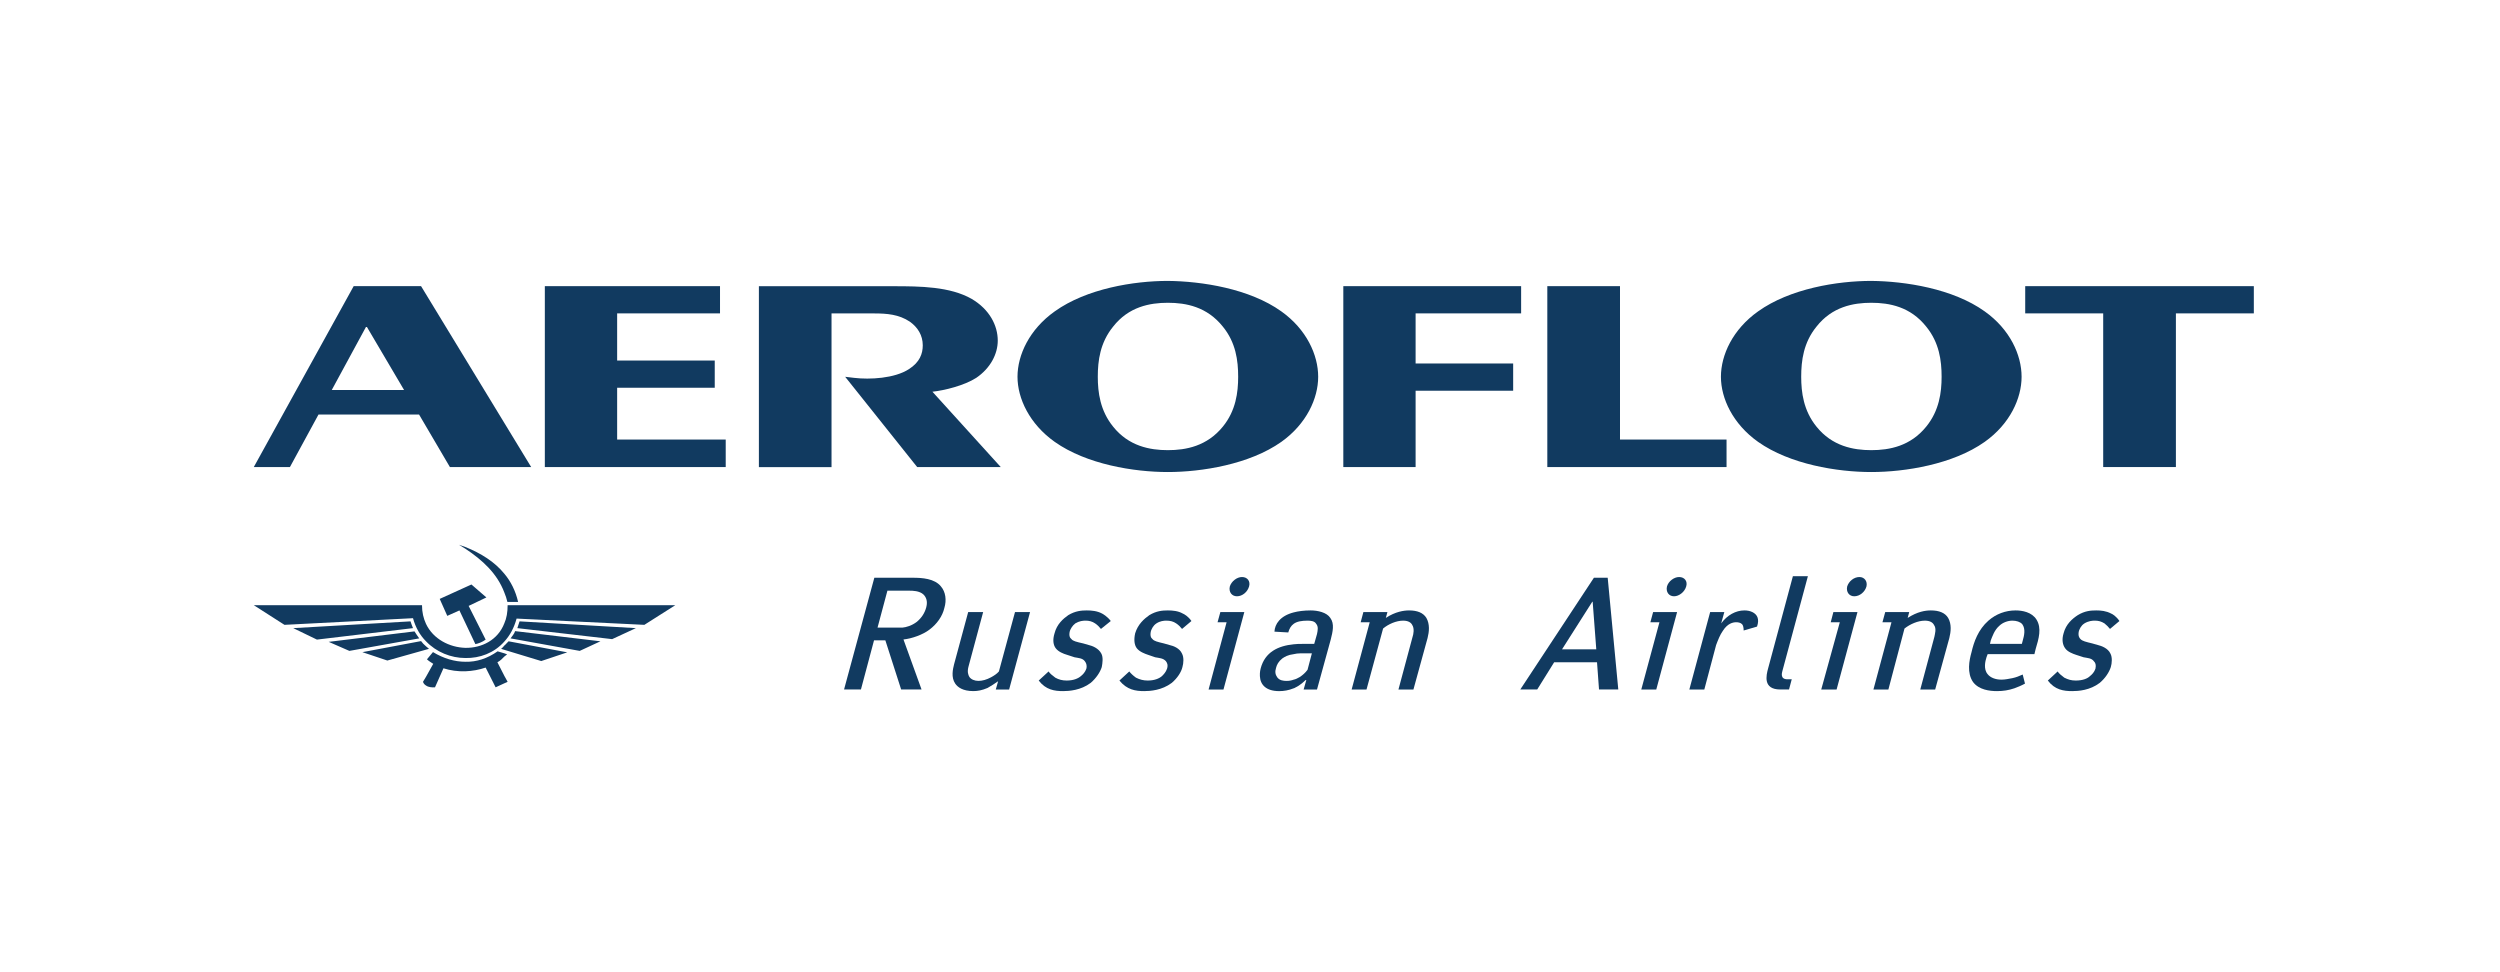 <?xml version="1.0" encoding="UTF-8"?> <svg xmlns="http://www.w3.org/2000/svg" width="162" height="63" viewBox="0 0 162 63" fill="none"><path fill-rule="evenodd" clip-rule="evenodd" d="M22.64 42.178L21.299 41.592L26.86 40.914C26.959 41.075 27.055 41.216 27.167 41.367L22.64 42.178ZM37.566 42.178L38.908 41.556L33.379 40.897C33.33 41.075 33.184 41.216 33.084 41.367L37.566 42.178ZM36.759 42.271L35.074 42.836L32.68 42.109L32.472 42.044C32.552 41.981 32.617 41.918 32.68 41.833C32.781 41.754 32.862 41.639 32.956 41.556L36.759 42.272V42.271ZM41.206 40.703L39.667 41.416L33.523 40.703C33.573 40.559 33.622 40.413 33.667 40.264L41.206 40.703ZM41.755 40.489L43.761 39.216H32.894C32.894 39.67 32.829 40.059 32.679 40.395C32.263 41.477 31.212 41.996 30.161 41.981C29.128 41.951 28.074 41.416 27.606 40.429C27.442 40.069 27.346 39.688 27.346 39.216H16.445L18.434 40.49L26.763 40.059C26.924 40.654 27.219 41.173 27.606 41.556C28.27 42.255 29.221 42.64 30.161 42.64C31.083 42.659 32.019 42.321 32.679 41.575C33.038 41.188 33.312 40.687 33.475 40.084L41.754 40.49L41.755 40.489ZM32.679 43.792L32.894 44.181L32.679 44.279L32.116 44.538L31.47 43.258C31.065 43.4 30.616 43.481 30.161 43.499C29.675 43.516 29.171 43.448 28.735 43.305L28.188 44.538C28.008 44.552 27.766 44.538 27.606 44.422C27.523 44.372 27.442 44.293 27.41 44.181L27.606 43.855L28.074 43.015C27.927 42.916 27.799 42.852 27.667 42.723L28.057 42.255C28.723 42.66 29.449 42.883 30.162 42.883C30.874 42.901 31.582 42.674 32.245 42.206L32.68 42.335L32.862 42.402L32.68 42.545C32.553 42.674 32.44 42.803 32.232 42.916L32.68 43.792H32.679ZM32.679 37.175C33.101 37.675 33.411 38.293 33.573 39.004H32.879C32.828 38.795 32.763 38.583 32.679 38.39C32.215 37.161 31.258 36.288 30.16 35.56L29.739 35.301L30.16 35.447C31.16 35.85 32.05 36.401 32.679 37.175ZM30.804 41.738C30.987 41.706 31.259 41.607 31.47 41.446L30.368 39.263L31.517 38.714L30.549 37.875L30.161 38.051L28.493 38.809L28.983 39.908L29.771 39.555L30.804 41.737V41.738ZM27.799 42.044C27.733 41.997 27.667 41.934 27.606 41.882C27.476 41.77 27.361 41.655 27.285 41.543L23.483 42.26L25.101 42.803L27.799 42.044ZM26.763 40.703C26.699 40.559 26.652 40.413 26.602 40.264L19.001 40.703L20.537 41.446L26.763 40.703Z" fill="#113A60"></path><path fill-rule="evenodd" clip-rule="evenodd" d="M39.991 28.483V25.126H46.315V23.363H39.991V20.307H46.657V18.543H35.305V30.266H47.026V28.483H39.991Z" fill="#113A60"></path><path fill-rule="evenodd" clip-rule="evenodd" d="M53.883 30.268V20.31H56.637C57.476 20.31 58.25 20.372 58.958 20.845C59.472 21.211 59.795 21.731 59.795 22.378C59.795 22.917 59.603 23.472 58.894 23.922C57.969 24.524 56.358 24.607 55.347 24.485L54.767 24.416L59.435 30.268H64.851L60.421 25.384C61.215 25.297 62.487 24.981 63.259 24.486C64.183 23.859 64.655 22.934 64.655 22.072C64.655 21.107 64.136 20.056 62.959 19.365C61.558 18.57 59.647 18.547 57.884 18.547H49.176V30.269H53.883V30.268Z" fill="#113A60"></path><path fill-rule="evenodd" clip-rule="evenodd" d="M91.731 23.554V20.307H98.569V18.543H87.047V30.266H91.731V25.319H98.053V23.554L91.731 23.554Z" fill="#113A60"></path><path fill-rule="evenodd" clip-rule="evenodd" d="M100.266 18.543V30.266H111.88V28.483H104.976V18.543L100.266 18.543Z" fill="#113A60"></path><path fill-rule="evenodd" clip-rule="evenodd" d="M146.048 18.543H131.234V20.307H136.287V30.265H140.998V20.307H146.048V18.543H146.048Z" fill="#113A60"></path><path fill-rule="evenodd" clip-rule="evenodd" d="M121.258 18.203C119.064 18.203 115.989 18.699 113.924 20.178C112.286 21.339 111.516 23 111.516 24.415C111.516 25.815 112.287 27.472 113.924 28.633C115.989 30.092 119.064 30.588 121.258 30.588C123.449 30.588 126.546 30.092 128.609 28.633C130.245 27.472 130.999 25.814 130.999 24.415C130.999 23 130.245 21.339 128.609 20.178C126.546 18.699 123.449 18.224 121.258 18.203ZM121.258 29.17C120.094 29.17 118.719 28.911 117.705 27.642C116.868 26.61 116.718 25.425 116.718 24.414C116.718 23.364 116.868 22.2 117.705 21.169C118.719 19.875 120.094 19.62 121.258 19.62C122.437 19.62 123.797 19.875 124.822 21.169C125.663 22.2 125.816 23.364 125.816 24.414C125.816 25.425 125.663 26.61 124.822 27.642C123.797 28.912 122.437 29.17 121.258 29.17Z" fill="#113A60"></path><path fill-rule="evenodd" clip-rule="evenodd" d="M75.675 18.203C73.484 18.203 70.41 18.699 68.346 20.178C66.708 21.339 65.934 23 65.934 24.415C65.934 25.815 66.708 27.472 68.346 28.633C70.41 30.092 73.484 30.588 75.675 30.588C77.866 30.588 80.966 30.092 83.031 28.633C84.663 27.472 85.418 25.814 85.418 24.415C85.418 23 84.663 21.339 83.031 20.178C80.966 18.699 77.866 18.224 75.675 18.203ZM75.675 29.17C74.514 29.17 73.136 28.911 72.127 27.642C71.289 26.61 71.137 25.425 71.137 24.414C71.137 23.364 71.289 22.2 72.127 21.169C73.136 19.875 74.514 19.62 75.675 19.62C76.855 19.62 78.213 19.875 79.244 21.169C80.084 22.2 80.233 23.364 80.233 24.414C80.233 25.425 80.084 26.61 79.244 27.642C78.213 28.912 76.855 29.17 75.675 29.17Z" fill="#113A60"></path><path fill-rule="evenodd" clip-rule="evenodd" d="M18.787 30.266L20.638 26.863H27.156L29.154 30.266H34.421L27.285 18.543H22.918L16.445 30.266H18.787ZM21.497 25.274L23.713 21.19H23.778L26.185 25.274H21.497Z" fill="#113A60"></path><path fill-rule="evenodd" clip-rule="evenodd" d="M65.773 39.66L64.729 43.51C64.6 43.664 64.399 43.793 64.218 43.889C63.937 44.041 63.658 44.122 63.401 44.122C63.145 44.122 62.919 44.02 62.815 43.863C62.739 43.734 62.663 43.532 62.764 43.174L63.709 39.66H62.739L61.824 43.047C61.747 43.356 61.619 43.889 61.898 44.297C62.053 44.527 62.386 44.783 63.069 44.783C63.352 44.783 63.634 44.733 63.992 44.58C64.219 44.447 64.472 44.297 64.678 44.144L64.527 44.68H65.391L66.748 39.66H65.773H65.773Z" fill="#113A60"></path><path fill-rule="evenodd" clip-rule="evenodd" d="M71.979 40.242C71.748 39.938 71.466 39.786 71.415 39.758C71.091 39.585 70.73 39.555 70.419 39.555C70.089 39.555 69.68 39.585 69.225 39.861C68.892 40.094 68.485 40.448 68.335 41.036C68.199 41.468 68.254 41.798 68.409 42.004C68.586 42.235 68.892 42.359 69.151 42.435L69.632 42.592C69.884 42.643 70.142 42.643 70.293 42.843C70.37 42.948 70.451 43.077 70.397 43.329C70.319 43.558 70.17 43.71 70.04 43.813C69.863 43.968 69.555 44.099 69.123 44.099C68.843 44.099 68.612 44.041 68.384 43.913C68.181 43.763 68.027 43.635 67.949 43.51L67.309 44.099C67.769 44.703 68.334 44.784 68.892 44.784C69.272 44.784 70.04 44.734 70.679 44.249C71.033 43.945 71.29 43.558 71.394 43.227C71.445 42.969 71.495 42.592 71.369 42.358C71.188 42.003 70.781 41.851 70.55 41.797L70.193 41.694C69.737 41.591 69.532 41.542 69.429 41.414C69.329 41.341 69.249 41.186 69.329 40.881C69.376 40.755 69.482 40.547 69.682 40.395C69.937 40.241 70.172 40.217 70.348 40.217C70.576 40.217 70.781 40.271 70.961 40.395C71.114 40.496 71.239 40.627 71.342 40.755L71.979 40.242V40.242Z" fill="#113A60"></path><path fill-rule="evenodd" clip-rule="evenodd" d="M77.205 40.242C76.999 39.938 76.721 39.786 76.645 39.758C76.341 39.585 75.979 39.555 75.676 39.555C75.324 39.555 74.937 39.585 74.478 39.861C74.146 40.094 73.737 40.448 73.559 41.036C73.462 41.468 73.509 41.798 73.663 42.004C73.841 42.235 74.175 42.359 74.401 42.435L74.859 42.592C75.114 42.643 75.372 42.643 75.549 42.843C75.626 42.948 75.701 43.077 75.626 43.329C75.549 43.558 75.398 43.71 75.293 43.813C75.114 43.968 74.81 44.099 74.375 44.099C74.095 44.099 73.868 44.041 73.611 43.913C73.405 43.763 73.278 43.635 73.177 43.51L72.539 44.099C73.03 44.703 73.588 44.784 74.146 44.784C74.531 44.784 75.292 44.734 75.933 44.249C76.289 43.945 76.545 43.558 76.621 43.227C76.698 42.969 76.722 42.592 76.596 42.358C76.443 42.003 76.034 41.851 75.782 41.797L75.422 41.694C74.987 41.591 74.789 41.542 74.682 41.414C74.583 41.341 74.507 41.186 74.583 40.881C74.633 40.755 74.71 40.547 74.939 40.395C75.171 40.241 75.423 40.217 75.575 40.217C75.834 40.217 76.035 40.271 76.215 40.395C76.37 40.496 76.494 40.627 76.597 40.755L77.205 40.242L77.205 40.242Z" fill="#113A60"></path><path fill-rule="evenodd" clip-rule="evenodd" d="M79.079 39.662L78.898 40.321H79.484L78.316 44.682H79.281L80.632 39.662H79.079ZM79.692 38.004C79.61 38.358 79.819 38.639 80.154 38.639C80.509 38.639 80.837 38.358 80.94 38.004C81.039 37.669 80.837 37.391 80.48 37.391C80.154 37.391 79.795 37.668 79.692 38.004Z" fill="#113A60"></path><path fill-rule="evenodd" clip-rule="evenodd" d="M88.55 44.682L89.624 40.729C89.96 40.447 90.469 40.218 90.925 40.218C91.257 40.218 91.439 40.345 91.512 40.497C91.666 40.73 91.59 41.109 91.536 41.263L90.619 44.682H91.59L92.507 41.342C92.612 40.931 92.659 40.447 92.43 40.041C92.225 39.71 91.846 39.555 91.307 39.555C90.979 39.555 90.418 39.632 89.802 40.041L89.906 39.661H88.347L88.172 40.321H88.758L87.586 44.681H88.55L88.55 44.682Z" fill="#113A60"></path><path fill-rule="evenodd" clip-rule="evenodd" d="M56.657 37.438L54.695 44.677H55.789L56.637 41.494H57.371L58.394 44.677H59.716L58.545 41.438C59.082 41.383 59.797 41.132 60.228 40.8C60.709 40.443 61.072 39.933 61.194 39.398C61.349 38.885 61.277 38.353 60.972 38C60.561 37.487 59.745 37.438 59.158 37.438H56.657ZM58.471 40.67H56.864L57.504 38.277H58.958C59.112 38.277 59.592 38.277 59.849 38.532C60 38.686 60.129 38.94 60.023 39.347C59.922 39.73 59.717 40.037 59.414 40.292C59.084 40.544 58.724 40.648 58.471 40.67L58.471 40.67Z" fill="#113A60"></path><path fill-rule="evenodd" clip-rule="evenodd" d="M83.834 41.749C82.815 41.851 81.971 42.258 81.693 43.307C81.666 43.429 81.641 43.534 81.641 43.635V43.813C81.666 44.376 82.048 44.785 82.889 44.785C83.194 44.785 83.5 44.735 83.834 44.601C83.862 44.601 83.886 44.581 83.934 44.555C84.267 44.401 84.518 44.145 84.599 44.07H84.649L84.475 44.682H85.341L86.232 41.443C86.361 40.931 86.485 40.421 86.204 40.041C85.973 39.683 85.39 39.555 84.933 39.555C84.496 39.555 84.114 39.608 83.834 39.683C82.945 39.911 82.609 40.448 82.584 40.931L83.479 40.983C83.551 40.73 83.657 40.549 83.834 40.422C84.04 40.272 84.346 40.218 84.728 40.218C84.934 40.218 85.186 40.242 85.287 40.422C85.443 40.602 85.39 40.856 85.341 41.088L85.161 41.724H84.447C84.241 41.723 84.016 41.723 83.835 41.749H83.834ZM83.834 44.041C83.68 44.099 83.528 44.123 83.373 44.123C83.174 44.123 82.917 44.099 82.765 43.89C82.638 43.71 82.609 43.533 82.688 43.277C82.738 43.076 82.839 42.87 83.094 42.667C83.246 42.564 83.451 42.435 83.834 42.389C83.96 42.358 84.114 42.335 84.296 42.335H85.01L84.728 43.404C84.574 43.609 84.422 43.736 84.24 43.864C84.09 43.946 83.96 44.02 83.834 44.041Z" fill="#113A60"></path><path fill-rule="evenodd" clip-rule="evenodd" d="M107.122 39.662L106.945 40.321H107.532L106.355 44.682H107.326L108.676 39.662H107.122ZM108.019 38.004C107.939 38.358 108.143 38.639 108.478 38.639C108.805 38.639 109.164 38.358 109.265 38.004C109.37 37.669 109.164 37.391 108.805 37.391C108.477 37.391 108.113 37.668 108.019 38.004Z" fill="#113A60"></path><path fill-rule="evenodd" clip-rule="evenodd" d="M110.818 39.662L109.469 44.682H110.439L111.204 41.799C111.33 41.468 111.456 41.137 111.638 40.882C111.943 40.397 112.296 40.321 112.505 40.321C112.632 40.321 112.782 40.345 112.887 40.448C112.958 40.527 112.989 40.675 112.989 40.857L113.856 40.602C114.03 40.094 113.856 39.81 113.551 39.662C113.393 39.585 113.216 39.555 113.038 39.555C112.477 39.555 111.92 39.861 111.533 40.396L111.736 39.662H110.819V39.662H110.818Z" fill="#113A60"></path><path fill-rule="evenodd" clip-rule="evenodd" d="M116.18 37.336L114.576 43.304C114.452 43.76 114.218 44.679 115.369 44.679H115.928L116.105 44.018H115.828C115.345 44.018 115.47 43.606 115.492 43.508L117.152 37.336H116.18Z" fill="#113A60"></path><path fill-rule="evenodd" clip-rule="evenodd" d="M118.803 39.662L118.631 40.321H119.22L118.016 44.682H119.011L120.364 39.662H118.803ZM119.697 38.004C119.619 38.358 119.825 38.639 120.156 38.639C120.515 38.639 120.847 38.358 120.947 38.004C121.024 37.669 120.818 37.391 120.491 37.391C120.132 37.391 119.802 37.668 119.697 38.004Z" fill="#113A60"></path><path fill-rule="evenodd" clip-rule="evenodd" d="M122.367 44.682L123.411 40.729C123.768 40.447 124.279 40.218 124.735 40.218C125.067 40.218 125.249 40.345 125.323 40.497C125.501 40.73 125.374 41.109 125.349 41.263L124.434 44.682H125.399L126.317 41.342C126.42 40.931 126.471 40.447 126.24 40.041C126.041 39.71 125.654 39.555 125.122 39.555C124.763 39.555 124.252 39.632 123.617 40.041L123.718 39.661H122.163L121.983 40.321H122.568L121.398 44.682H122.367Z" fill="#113A60"></path><path fill-rule="evenodd" clip-rule="evenodd" d="M137.339 40.242C137.138 39.938 136.883 39.786 136.802 39.758C136.471 39.585 136.145 39.555 135.836 39.555C135.474 39.555 135.096 39.585 134.64 39.861C134.282 40.094 133.873 40.448 133.721 41.036C133.588 41.468 133.669 41.798 133.819 42.004C133.975 42.235 134.306 42.359 134.536 42.435L135.021 42.592C135.272 42.643 135.533 42.643 135.678 42.843C135.786 42.948 135.836 43.077 135.786 43.329C135.712 43.558 135.559 43.71 135.428 43.813C135.273 43.968 134.968 44.099 134.511 44.099C134.223 44.099 134.022 44.041 133.767 43.913C133.566 43.763 133.415 43.635 133.336 43.51L132.699 44.099C133.157 44.703 133.721 44.784 134.281 44.784C134.688 44.784 135.428 44.734 136.065 44.249C136.425 43.945 136.674 43.558 136.78 43.227C136.857 42.969 136.883 42.592 136.759 42.358C136.602 42.003 136.165 41.851 135.941 41.797L135.58 41.694C135.153 41.591 134.944 41.542 134.818 41.414C134.738 41.341 134.64 41.186 134.715 40.881C134.765 40.755 134.837 40.547 135.073 40.395C135.325 40.241 135.579 40.217 135.736 40.217C135.99 40.217 136.165 40.271 136.368 40.395C136.499 40.496 136.624 40.627 136.728 40.755L137.339 40.242V40.242Z" fill="#113A60"></path><path fill-rule="evenodd" clip-rule="evenodd" d="M98.516 44.677H99.612L100.709 42.915H103.487L103.616 44.677H104.865L104.179 37.438H103.285L98.516 44.677H98.516ZM101.219 42.077L103.181 38.991H103.205L103.439 42.077H101.219Z" fill="#113A60"></path><path fill-rule="evenodd" clip-rule="evenodd" d="M128.8 42.389H131.83L131.91 42.057C132.112 41.388 132.314 40.702 131.962 40.144C131.655 39.662 131.043 39.555 130.607 39.555C129.961 39.555 129.342 39.786 128.849 40.218C128.183 40.805 127.909 41.592 127.755 42.259C127.602 42.795 127.446 43.609 127.854 44.197C128.236 44.703 128.929 44.784 129.41 44.784C129.801 44.784 130.162 44.729 130.536 44.6C130.737 44.527 130.99 44.424 131.219 44.298L131.071 43.709C130.837 43.813 130.661 43.889 130.405 43.944C130.167 43.987 129.942 44.041 129.688 44.041C129.309 44.041 128.975 43.912 128.8 43.687C128.517 43.355 128.646 42.841 128.725 42.59L128.8 42.389ZM128.951 41.723L129.002 41.498C129.107 41.238 129.233 40.83 129.56 40.548C129.776 40.339 130.106 40.218 130.405 40.218C130.661 40.218 130.912 40.295 131.043 40.448C131.269 40.756 131.167 41.188 131.071 41.52L131.016 41.724H128.951V41.723Z" fill="#113A60"></path></svg> 
